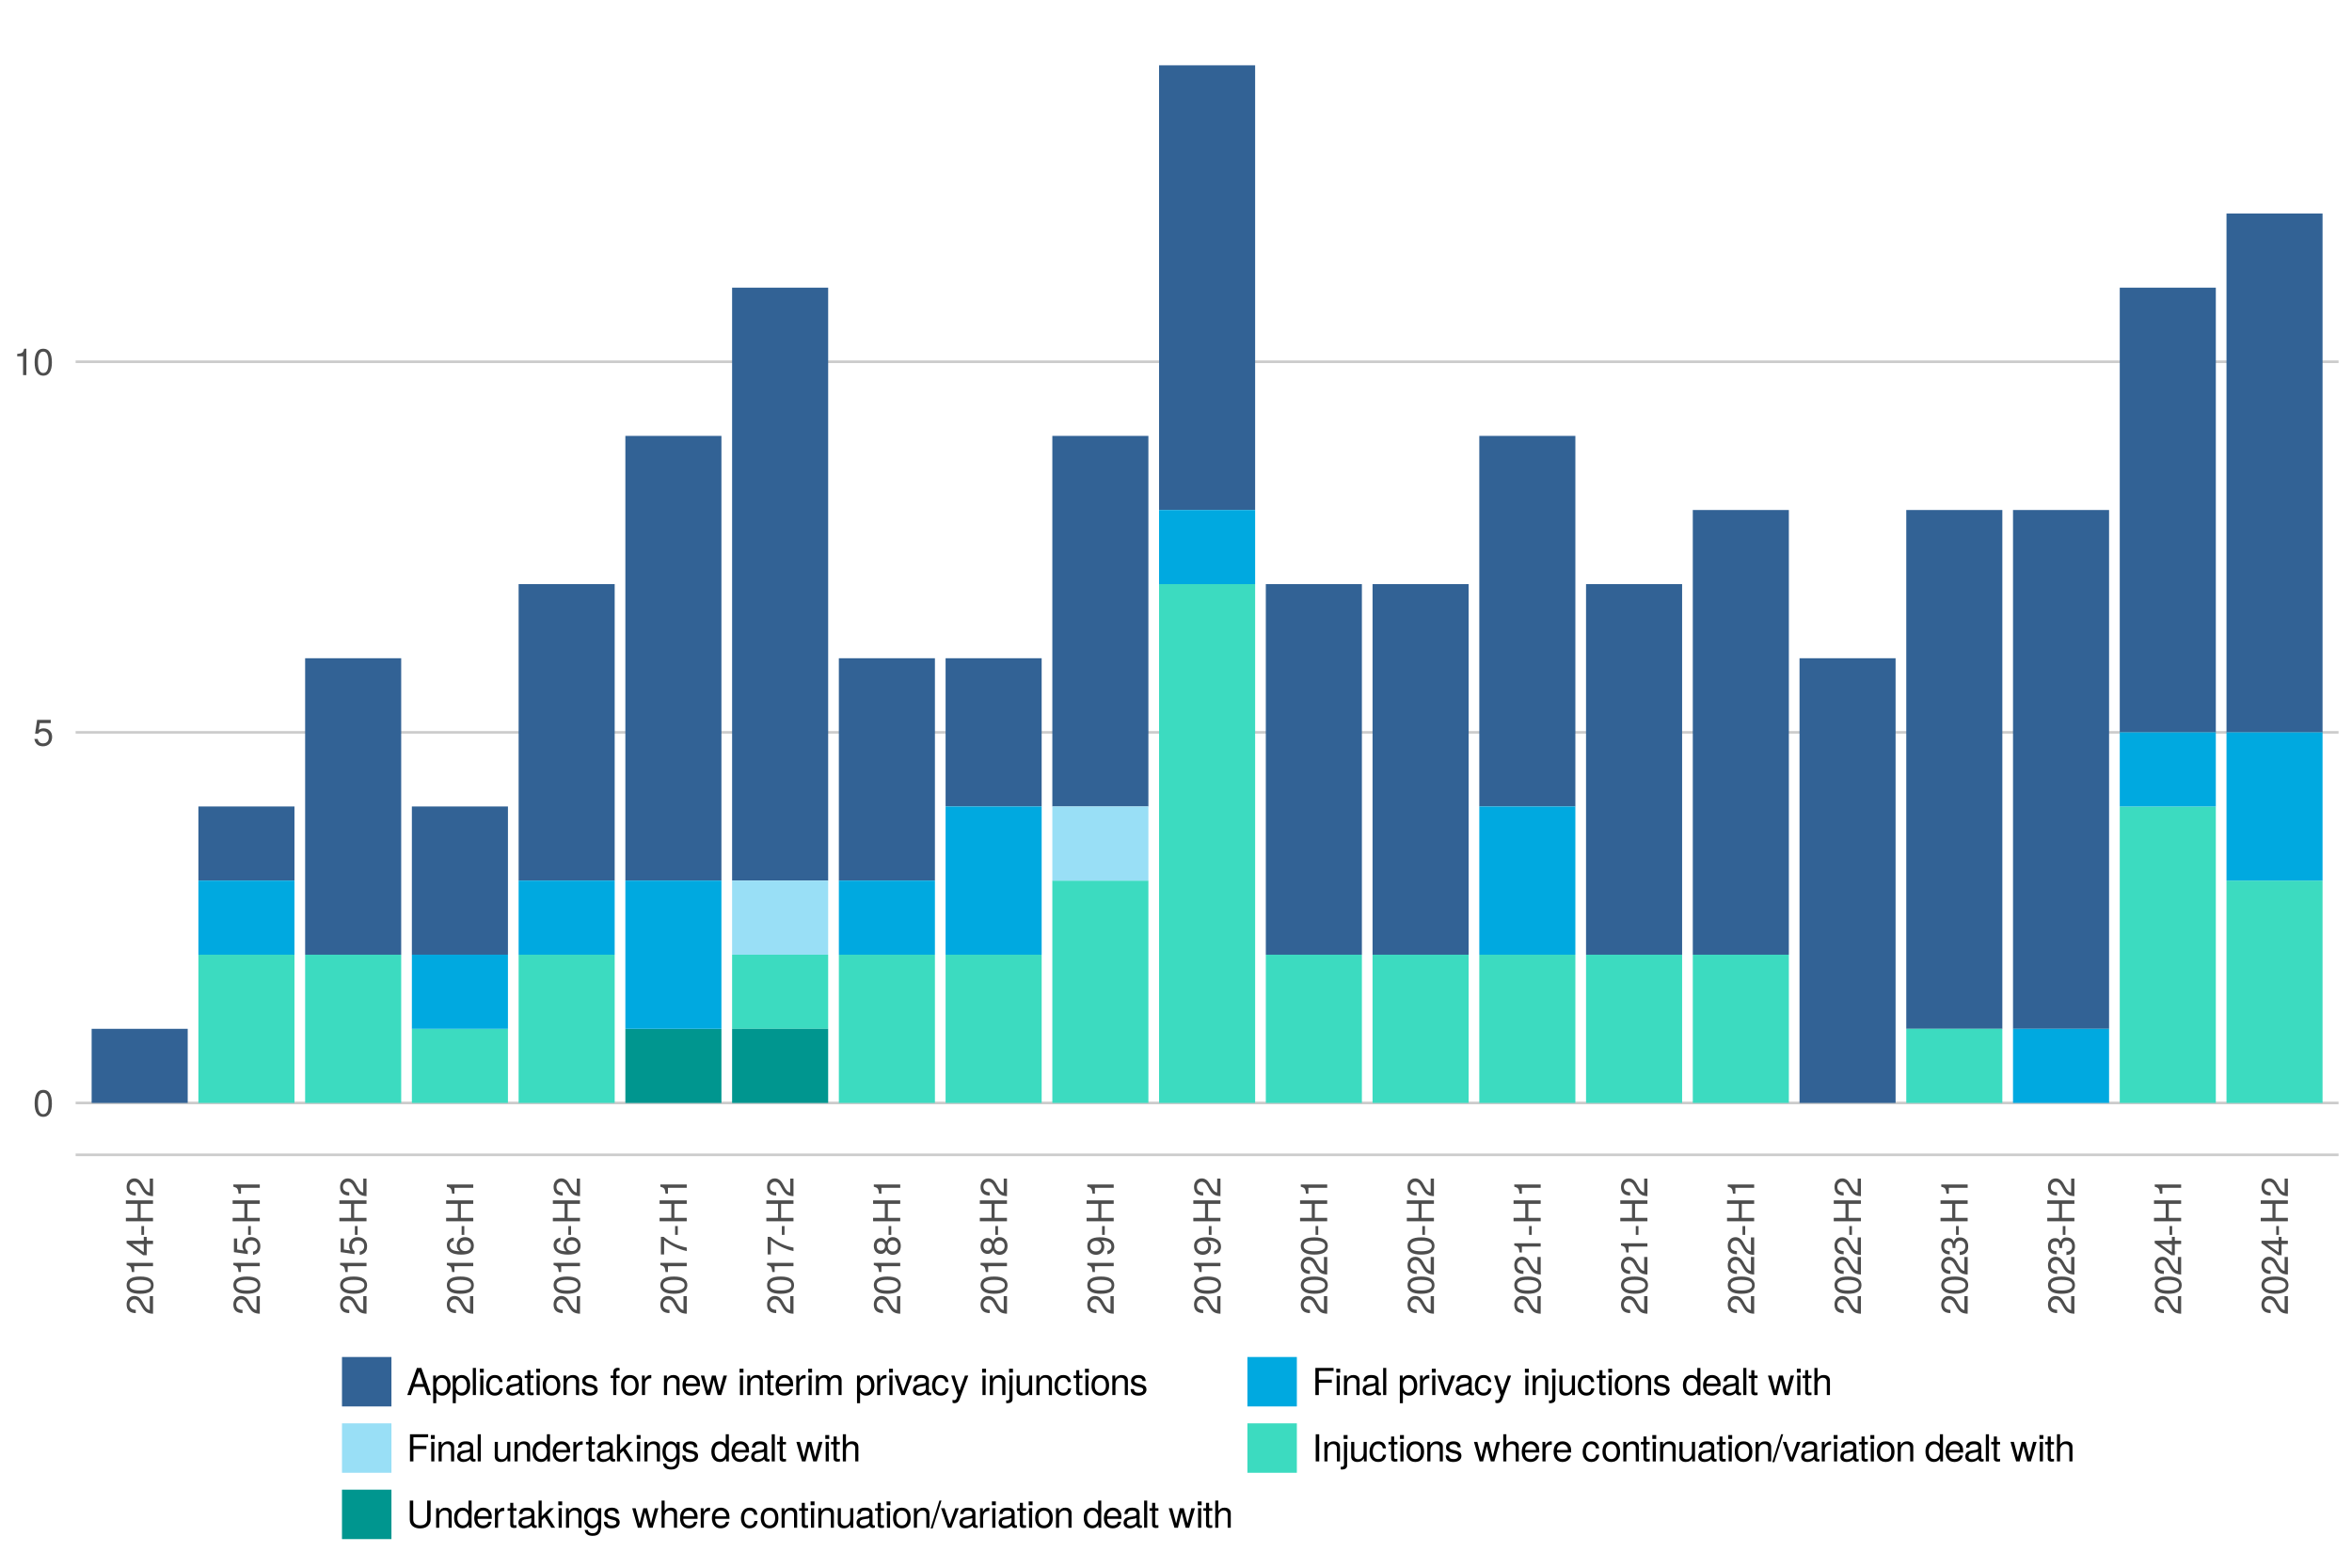 <?xml version="1.0" encoding="UTF-8"?>
<svg xmlns="http://www.w3.org/2000/svg" xmlns:xlink="http://www.w3.org/1999/xlink" width="960pt" height="640pt" viewBox="0 0 960 640" version="1.1">
<defs>
<g>
<symbol overflow="visible" id="glyph0-0">
<path style="stroke:none;" d=""/>
</symbol>
<symbol overflow="visible" id="glyph0-1">
<path style="stroke:none;" d="M 7.703 -5.188 C 7.703 -8.922 6.516 -10.781 4.188 -10.781 C 1.859 -10.781 0.656 -8.891 0.656 -5.281 C 0.656 -1.641 1.875 0.234 4.188 0.234 C 6.469 0.234 7.703 -1.641 7.703 -5.188 Z M 6.344 -5.312 C 6.344 -2.25 5.641 -0.875 4.156 -0.875 C 2.734 -0.875 2.016 -2.312 2.016 -5.266 C 2.016 -8.203 2.734 -9.594 4.188 -9.594 C 5.625 -9.594 6.344 -8.188 6.344 -5.312 Z M 6.344 -5.312 "/>
</symbol>
<symbol overflow="visible" id="glyph0-2">
<path style="stroke:none;" d="M 7.797 -3.578 C 7.797 -5.703 6.391 -7.094 4.312 -7.094 C 3.562 -7.094 2.953 -6.906 2.328 -6.453 L 2.75 -9.234 L 7.234 -9.234 L 7.234 -10.547 L 1.672 -10.547 L 0.859 -4.906 L 2.094 -4.906 C 2.719 -5.656 3.234 -5.906 4.078 -5.906 C 5.516 -5.906 6.438 -4.984 6.438 -3.391 C 6.438 -1.844 5.531 -0.953 4.078 -0.953 C 2.906 -0.953 2.188 -1.547 1.875 -2.766 L 0.531 -2.766 C 0.969 -0.625 2.188 0.234 4.109 0.234 C 6.281 0.234 7.797 -1.297 7.797 -3.578 Z M 7.797 -3.578 "/>
</symbol>
<symbol overflow="visible" id="glyph0-3">
<path style="stroke:none;" d="M 5.281 0 L 5.281 -10.781 L 4.391 -10.781 C 3.922 -9.125 3.625 -8.891 1.547 -8.641 L 1.547 -7.672 L 3.938 -7.672 L 3.938 0 Z M 5.281 0 "/>
</symbol>
<symbol overflow="visible" id="glyph0-4">
<path style="stroke:none;" d="M 9.922 0 L 6.031 -11.078 L 4.219 -11.078 L 0.266 0 L 1.766 0 L 2.938 -3.328 L 7.203 -3.328 L 8.344 0 Z M 6.812 -4.516 L 3.281 -4.516 L 5.109 -9.562 Z M 6.812 -4.516 "/>
</symbol>
<symbol overflow="visible" id="glyph0-5">
<path style="stroke:none;" d="M 7.953 -3.906 C 7.953 -6.578 6.641 -8.188 4.531 -8.188 C 3.453 -8.188 2.578 -7.703 1.984 -6.766 L 1.984 -7.969 L 0.844 -7.969 L 0.844 3.312 L 2.094 3.312 L 2.094 -0.953 C 2.766 -0.141 3.516 0.234 4.547 0.234 C 6.594 0.234 7.953 -1.375 7.953 -3.906 Z M 6.625 -3.938 C 6.625 -2.125 5.703 -0.953 4.312 -0.953 C 2.984 -0.953 2.094 -2.047 2.094 -3.922 C 2.094 -5.797 2.984 -7.016 4.312 -7.016 C 5.719 -7.016 6.625 -5.844 6.625 -3.938 Z M 6.625 -3.938 "/>
</symbol>
<symbol overflow="visible" id="glyph0-6">
<path style="stroke:none;" d="M 2.297 0 L 2.297 -11.078 L 1.031 -11.078 L 1.031 0 Z M 2.297 0 "/>
</symbol>
<symbol overflow="visible" id="glyph0-7">
<path style="stroke:none;" d="M 2.328 0 L 2.328 -7.969 L 1.062 -7.969 L 1.062 0 Z M 2.5 -9.172 L 2.5 -10.75 L 0.906 -10.75 L 0.906 -9.172 Z M 2.5 -9.172 "/>
</symbol>
<symbol overflow="visible" id="glyph0-8">
<path style="stroke:none;" d="M 7.25 -2.734 L 5.969 -2.734 C 5.766 -1.453 5.109 -0.938 4.031 -0.938 C 2.625 -0.938 1.797 -2.016 1.797 -3.906 C 1.797 -5.906 2.609 -7.031 4 -7.031 C 5.062 -7.031 5.734 -6.406 5.891 -5.297 L 7.156 -5.297 C 7.016 -7.234 5.797 -8.188 4.016 -8.188 C 1.875 -8.188 0.469 -6.547 0.469 -3.906 C 0.469 -1.344 1.844 0.234 4 0.234 C 5.906 0.234 7.094 -0.906 7.25 -2.734 Z M 7.25 -2.734 "/>
</symbol>
<symbol overflow="visible" id="glyph0-9">
<path style="stroke:none;" d="M 8.141 -0.031 L 8.141 -0.984 C 8 -0.953 7.938 -0.953 7.859 -0.953 C 7.422 -0.953 7.172 -1.188 7.172 -1.578 L 7.172 -6.016 C 7.172 -7.438 6.141 -8.188 4.188 -8.188 C 2.25 -8.188 1.062 -7.453 0.984 -5.609 L 2.266 -5.609 C 2.375 -6.578 2.953 -7.031 4.141 -7.031 C 5.281 -7.031 5.906 -6.594 5.906 -5.844 L 5.906 -5.5 C 5.906 -4.969 5.594 -4.75 4.594 -4.625 C 2.797 -4.391 2.531 -4.328 2.031 -4.141 C 1.109 -3.75 0.641 -3.047 0.641 -2.062 C 0.641 -0.625 1.641 0.234 3.25 0.234 C 4.266 0.234 5.266 -0.203 5.953 -0.938 C 6.094 -0.328 6.641 0.109 7.266 0.109 C 7.531 0.109 7.719 0.078 8.141 -0.031 Z M 5.906 -2.75 C 5.906 -1.609 4.766 -0.875 3.531 -0.875 C 2.531 -0.875 1.969 -1.234 1.969 -2.094 C 1.969 -2.938 2.531 -3.297 3.875 -3.5 C 5.219 -3.672 5.484 -3.734 5.906 -3.938 Z M 5.906 -2.75 "/>
</symbol>
<symbol overflow="visible" id="glyph0-10">
<path style="stroke:none;" d="M 3.859 0 L 3.859 -1.062 C 3.688 -1.016 3.5 -1 3.25 -1 C 2.703 -1 2.547 -1.156 2.547 -1.719 L 2.547 -6.938 L 3.859 -6.938 L 3.859 -7.969 L 2.547 -7.969 L 2.547 -10.156 L 1.297 -10.156 L 1.297 -7.969 L 0.219 -7.969 L 0.219 -6.938 L 1.297 -6.938 L 1.297 -1.156 C 1.297 -0.344 1.844 0.109 2.828 0.109 C 3.125 0.109 3.438 0.078 3.859 0 Z M 3.859 0 "/>
</symbol>
<symbol overflow="visible" id="glyph0-11">
<path style="stroke:none;" d="M 7.75 -3.922 C 7.75 -6.672 6.438 -8.188 4.141 -8.188 C 1.906 -8.188 0.547 -6.656 0.547 -3.984 C 0.547 -1.312 1.891 0.234 4.156 0.234 C 6.391 0.234 7.75 -1.312 7.75 -3.922 Z M 6.438 -3.938 C 6.438 -2.062 5.547 -0.938 4.156 -0.938 C 2.734 -0.938 1.875 -2.047 1.875 -3.984 C 1.875 -5.906 2.734 -7.031 4.156 -7.031 C 5.578 -7.031 6.438 -5.906 6.438 -3.938 Z M 6.438 -3.938 "/>
</symbol>
<symbol overflow="visible" id="glyph0-12">
<path style="stroke:none;" d="M 7.406 0 L 7.406 -6.016 C 7.406 -7.344 6.422 -8.188 4.875 -8.188 C 3.688 -8.188 2.938 -7.734 2.234 -6.625 L 2.234 -7.969 L 1.062 -7.969 L 1.062 0 L 2.328 0 L 2.328 -4.391 C 2.328 -6.016 3.203 -7.078 4.5 -7.078 C 5.5 -7.078 6.141 -6.484 6.141 -5.516 L 6.141 0 Z M 7.406 0 "/>
</symbol>
<symbol overflow="visible" id="glyph0-13">
<path style="stroke:none;" d="M 6.984 -2.234 C 6.984 -3.422 6.312 -4.016 4.734 -4.391 L 3.516 -4.688 C 2.484 -4.922 2.031 -5.266 2.031 -5.828 C 2.031 -6.547 2.688 -7.031 3.719 -7.031 C 4.75 -7.031 5.297 -6.578 5.328 -5.75 L 6.656 -5.75 C 6.641 -7.312 5.609 -8.188 3.766 -8.188 C 1.922 -8.188 0.719 -7.234 0.719 -5.766 C 0.719 -4.516 1.359 -3.922 3.234 -3.469 L 4.422 -3.172 C 5.312 -2.969 5.656 -2.703 5.656 -2.125 C 5.656 -1.391 4.906 -0.938 3.797 -0.938 C 2.656 -0.938 2.016 -1.219 1.859 -2.438 L 0.516 -2.438 C 0.578 -0.594 1.609 0.234 3.688 0.234 C 5.703 0.234 6.984 -0.703 6.984 -2.234 Z M 6.984 -2.234 "/>
</symbol>
<symbol overflow="visible" id="glyph0-14">
<path style="stroke:none;" d=""/>
</symbol>
<symbol overflow="visible" id="glyph0-15">
<path style="stroke:none;" d="M 3.922 -6.938 L 3.922 -7.969 L 2.594 -7.969 L 2.594 -9.219 C 2.594 -9.75 2.906 -10.016 3.484 -10.016 C 3.594 -10.016 3.641 -10.016 3.922 -10 L 3.922 -11.047 C 3.641 -11.109 3.469 -11.125 3.203 -11.125 C 2.031 -11.125 1.344 -10.453 1.344 -9.312 L 1.344 -7.969 L 0.281 -7.969 L 0.281 -6.938 L 1.344 -6.938 L 1.344 0 L 2.594 0 L 2.594 -6.938 Z M 3.922 -6.938 "/>
</symbol>
<symbol overflow="visible" id="glyph0-16">
<path style="stroke:none;" d="M 4.875 -6.859 L 4.875 -8.156 C 4.672 -8.172 4.562 -8.188 4.391 -8.188 C 3.578 -8.188 2.953 -7.703 2.219 -6.516 L 2.219 -7.969 L 1.062 -7.969 L 1.062 0 L 2.328 0 L 2.328 -4.141 C 2.328 -5.922 2.922 -6.828 4.875 -6.859 Z M 4.875 -6.859 "/>
</symbol>
<symbol overflow="visible" id="glyph0-17">
<path style="stroke:none;" d="M 7.797 -3.625 C 7.797 -4.781 7.703 -5.5 7.484 -6.094 C 6.969 -7.406 5.75 -8.188 4.25 -8.188 C 2.031 -8.188 0.609 -6.547 0.609 -3.938 C 0.609 -1.328 1.984 0.234 4.219 0.234 C 6.047 0.234 7.312 -0.812 7.625 -2.422 L 6.359 -2.422 C 6 -1.375 5.297 -0.938 4.266 -0.938 C 2.953 -0.938 1.969 -1.797 1.938 -3.625 Z M 6.453 -4.75 C 6.453 -4.75 6.453 -4.688 6.438 -4.656 L 1.969 -4.656 C 2.062 -6.062 2.969 -7.031 4.234 -7.031 C 5.484 -7.031 6.453 -5.984 6.453 -4.75 Z M 6.453 -4.75 "/>
</symbol>
<symbol overflow="visible" id="glyph0-18">
<path style="stroke:none;" d="M 10.766 -7.969 L 9.328 -7.969 L 7.75 -1.766 L 6.188 -7.969 L 4.641 -7.969 L 3.109 -1.766 L 1.484 -7.969 L 0.094 -7.969 L 2.406 0 L 3.828 0 L 5.359 -6.25 L 6.984 0 L 8.422 0 Z M 10.766 -7.969 "/>
</symbol>
<symbol overflow="visible" id="glyph0-19">
<path style="stroke:none;" d="M 11.547 0 L 11.547 -5.969 C 11.547 -7.406 10.766 -8.188 9.281 -8.188 C 8.203 -8.188 7.578 -7.875 6.828 -6.984 C 6.359 -7.828 5.719 -8.188 4.688 -8.188 C 3.625 -8.188 2.922 -7.797 2.234 -6.844 L 2.234 -7.969 L 1.078 -7.969 L 1.078 0 L 2.344 0 L 2.344 -5 C 2.344 -6.156 3.172 -7.078 4.219 -7.078 C 5.156 -7.078 5.688 -6.5 5.688 -5.484 L 5.688 0 L 6.953 0 L 6.953 -5 C 6.953 -6.156 7.797 -7.078 8.828 -7.078 C 9.766 -7.078 10.297 -6.484 10.297 -5.484 L 10.297 0 Z M 11.547 0 "/>
</symbol>
<symbol overflow="visible" id="glyph0-20">
<path style="stroke:none;" d="M 7.391 -7.969 L 5.953 -7.969 L 3.703 -1.5 L 1.578 -7.969 L 0.156 -7.969 L 2.953 0 L 4.328 0 Z M 7.391 -7.969 "/>
</symbol>
<symbol overflow="visible" id="glyph0-21">
<path style="stroke:none;" d="M 7.266 -7.969 L 5.906 -7.969 L 3.688 -1.766 L 1.656 -7.969 L 0.297 -7.969 L 3 0.031 L 2.516 1.297 C 2.297 1.859 2.031 2.062 1.484 2.062 C 1.312 2.062 1.094 2.031 0.828 1.969 L 0.828 3.109 C 1.078 3.25 1.344 3.312 1.672 3.312 C 2.562 3.312 3.297 2.812 3.719 1.672 Z M 7.266 -7.969 "/>
</symbol>
<symbol overflow="visible" id="glyph0-22">
<path style="stroke:none;" d="M 2.328 1.656 L 2.328 -7.969 L 1.062 -7.969 L 1.062 1.156 C 1.062 1.922 0.812 2.25 0.031 2.203 L -0.281 2.188 L -0.281 3.266 C -0.125 3.297 -0.047 3.312 0.156 3.312 C 1.578 3.312 2.328 2.734 2.328 1.656 Z M 2.5 -9.172 L 2.5 -10.75 L 0.906 -10.75 L 0.906 -9.172 Z M 2.5 -9.172 "/>
</symbol>
<symbol overflow="visible" id="glyph0-23">
<path style="stroke:none;" d="M 7.328 0 L 7.328 -7.969 L 6.062 -7.969 L 6.062 -3.578 C 6.062 -1.953 5.219 -0.875 3.891 -0.875 C 2.891 -0.875 2.25 -1.484 2.25 -2.453 L 2.25 -7.969 L 0.984 -7.969 L 0.984 -1.953 C 0.984 -0.625 1.969 0.234 3.531 0.234 C 4.703 0.234 5.438 -0.188 6.188 -1.234 L 6.188 0 Z M 7.328 0 "/>
</symbol>
<symbol overflow="visible" id="glyph0-24">
<path style="stroke:none;" d="M 8.797 -9.844 L 8.797 -11.078 L 1.375 -11.078 L 1.375 0 L 2.781 0 L 2.781 -5.047 L 8.078 -5.047 L 8.078 -6.297 L 2.781 -6.297 L 2.781 -9.844 Z M 8.797 -9.844 "/>
</symbol>
<symbol overflow="visible" id="glyph0-25">
<path style="stroke:none;" d="M 7.531 0 L 7.531 -11.078 L 6.266 -11.078 L 6.266 -6.969 C 5.734 -7.766 4.875 -8.188 3.812 -8.188 C 1.75 -8.188 0.391 -6.594 0.391 -4.062 C 0.391 -1.375 1.719 0.234 3.859 0.234 C 4.953 0.234 5.719 -0.188 6.406 -1.172 L 6.406 0 Z M 6.266 -3.953 C 6.266 -2.109 5.375 -0.953 4.047 -0.953 C 2.641 -0.953 1.719 -2.125 1.719 -3.984 C 1.719 -5.844 2.641 -7.016 4.031 -7.016 C 5.391 -7.016 6.266 -5.797 6.266 -3.953 Z M 6.266 -3.953 "/>
</symbol>
<symbol overflow="visible" id="glyph0-26">
<path style="stroke:none;" d="M 7.391 0 L 7.391 -6.016 C 7.391 -7.359 6.438 -8.188 4.875 -8.188 C 3.75 -8.188 3.078 -7.844 2.328 -6.875 L 2.328 -11.078 L 1.062 -11.078 L 1.062 0 L 2.328 0 L 2.328 -4.391 C 2.328 -6.016 3.172 -7.078 4.484 -7.078 C 5.375 -7.078 6.125 -6.562 6.125 -5.516 L 6.125 0 Z M 7.391 0 "/>
</symbol>
<symbol overflow="visible" id="glyph0-27">
<path style="stroke:none;" d="M 7.625 0 L 4.375 -5.219 L 7.141 -7.969 L 5.516 -7.969 L 2.141 -4.594 L 2.141 -11.078 L 0.875 -11.078 L 0.875 0 L 2.141 0 L 2.141 -3.094 L 3.375 -4.312 L 6.062 0 Z M 7.625 0 "/>
</symbol>
<symbol overflow="visible" id="glyph0-28">
<path style="stroke:none;" d="M 7.438 -1.312 L 7.438 -7.969 L 6.266 -7.969 L 6.266 -6.812 C 5.625 -7.75 4.844 -8.188 3.828 -8.188 C 1.812 -8.188 0.438 -6.484 0.438 -3.906 C 0.438 -1.406 1.859 0.234 3.719 0.234 C 4.734 0.234 5.422 -0.203 6.266 -1.203 L 6.266 -0.672 C 6.266 1.438 5.391 2.25 3.922 2.25 C 2.922 2.25 2.141 1.891 1.984 0.906 L 0.703 0.906 C 0.844 2.422 2 3.312 3.875 3.312 C 6.375 3.312 7.438 2.203 7.438 -1.312 Z M 6.141 -3.938 C 6.141 -2.031 5.328 -0.938 3.984 -0.938 C 2.594 -0.938 1.766 -2.047 1.766 -3.984 C 1.766 -5.906 2.609 -7.031 3.969 -7.031 C 5.344 -7.031 6.141 -5.875 6.141 -3.938 Z M 6.141 -3.938 "/>
</symbol>
<symbol overflow="visible" id="glyph0-29">
<path style="stroke:none;" d="M 2.938 0 L 2.938 -11.078 L 1.516 -11.078 L 1.516 0 Z M 2.938 0 "/>
</symbol>
<symbol overflow="visible" id="glyph0-30">
<path style="stroke:none;" d="M 4.312 -11.078 L 3.484 -11.078 L -0.125 0.297 L 0.719 0.297 Z M 4.312 -11.078 "/>
</symbol>
<symbol overflow="visible" id="glyph0-31">
<path style="stroke:none;" d="M 9.812 -3.375 L 9.812 -11.078 L 8.391 -11.078 L 8.391 -3.375 C 8.391 -1.891 7.312 -0.969 5.531 -0.969 C 3.875 -0.969 2.703 -1.766 2.703 -3.375 L 2.703 -11.078 L 1.297 -11.078 L 1.297 -3.375 C 1.297 -1.125 2.906 0.281 5.531 0.281 C 8.141 0.281 9.812 -1.156 9.812 -3.375 Z M 9.812 -3.375 "/>
</symbol>
<symbol overflow="visible" id="glyph1-0">
<path style="stroke:none;" d=""/>
</symbol>
<symbol overflow="visible" id="glyph1-1">
<path style="stroke:none;" d="M -7.609 -7.766 C -9.438 -7.766 -10.781 -6.359 -10.781 -4.312 C -10.781 -2.109 -9.656 -0.844 -7.047 -0.766 L -7.047 -2.094 C -8.844 -2.203 -9.609 -2.953 -9.609 -4.266 C -9.609 -5.484 -8.734 -6.406 -7.594 -6.406 C -6.734 -6.406 -6 -5.906 -5.453 -4.938 L -4.672 -3.547 C -3.391 -1.297 -2.375 -0.641 0 -0.516 L 0 -7.688 L -1.328 -7.688 L -1.328 -2.016 C -2.203 -2.156 -2.766 -2.641 -3.547 -3.969 L -4.359 -5.484 C -5.172 -7 -6.297 -7.766 -7.609 -7.766 Z M -7.609 -7.766 "/>
</symbol>
<symbol overflow="visible" id="glyph1-2">
<path style="stroke:none;" d="M -5.188 -7.703 C -8.922 -7.703 -10.781 -6.516 -10.781 -4.188 C -10.781 -1.859 -8.891 -0.656 -5.281 -0.656 C -1.641 -0.656 0.234 -1.875 0.234 -4.188 C 0.234 -6.469 -1.641 -7.703 -5.188 -7.703 Z M -5.312 -6.344 C -2.25 -6.344 -0.875 -5.641 -0.875 -4.156 C -0.875 -2.734 -2.312 -2.016 -5.266 -2.016 C -8.203 -2.016 -9.594 -2.734 -9.594 -4.188 C -9.594 -5.625 -8.188 -6.344 -5.312 -6.344 Z M -5.312 -6.344 "/>
</symbol>
<symbol overflow="visible" id="glyph1-3">
<path style="stroke:none;" d="M 0 -5.281 L -10.781 -5.281 L -10.781 -4.391 C -9.125 -3.922 -8.891 -3.625 -8.641 -1.547 L -7.672 -1.547 L -7.672 -3.938 L 0 -3.938 Z M 0 -5.281 "/>
</symbol>
<symbol overflow="visible" id="glyph1-4">
<path style="stroke:none;" d="M -2.578 -7.906 L -3.781 -7.906 L -3.781 -6.312 L -10.781 -6.312 L -10.781 -5.328 L -4 -0.422 L -2.578 -0.422 L -2.578 -4.969 L 0 -4.969 L 0 -6.312 L -2.578 -6.312 Z M -3.781 -4.969 L -3.781 -1.594 L -8.5 -4.969 Z M -3.781 -4.969 "/>
</symbol>
<symbol overflow="visible" id="glyph1-5">
<path style="stroke:none;" d="M -3.656 -4.312 L -4.75 -4.312 L -4.75 -0.703 L -3.656 -0.703 Z M -3.656 -4.312 "/>
</symbol>
<symbol overflow="visible" id="glyph1-6">
<path style="stroke:none;" d="M 0 -9.797 L -11.078 -9.797 L -11.078 -8.375 L -6.297 -8.375 L -6.297 -2.672 L -11.078 -2.672 L -11.078 -1.266 L 0 -1.266 L 0 -2.672 L -5.047 -2.672 L -5.047 -8.375 L 0 -8.375 Z M 0 -9.797 "/>
</symbol>
<symbol overflow="visible" id="glyph1-7">
<path style="stroke:none;" d="M -3.578 -7.797 C -5.703 -7.797 -7.094 -6.391 -7.094 -4.312 C -7.094 -3.562 -6.906 -2.953 -6.453 -2.328 L -9.234 -2.75 L -9.234 -7.234 L -10.547 -7.234 L -10.547 -1.672 L -4.906 -0.859 L -4.906 -2.094 C -5.656 -2.719 -5.906 -3.234 -5.906 -4.078 C -5.906 -5.516 -4.984 -6.438 -3.391 -6.438 C -1.844 -6.438 -0.953 -5.531 -0.953 -4.078 C -0.953 -2.906 -1.547 -2.188 -2.766 -1.875 L -2.766 -0.531 C -0.625 -0.969 0.234 -2.188 0.234 -4.109 C 0.234 -6.281 -1.297 -7.797 -3.578 -7.797 Z M -3.578 -7.797 "/>
</symbol>
<symbol overflow="visible" id="glyph1-8">
<path style="stroke:none;" d="M -3.344 -7.797 C -5.344 -7.797 -6.703 -6.438 -6.703 -4.5 C -6.703 -3.438 -6.297 -2.594 -5.5 -2.016 C -8.141 -2.031 -9.594 -2.891 -9.594 -4.422 C -9.594 -5.359 -9 -6.016 -7.969 -6.234 L -7.969 -7.578 C -9.734 -7.312 -10.781 -6.156 -10.781 -4.516 C -10.781 -2 -8.672 -0.656 -4.906 -0.656 C -1.547 -0.656 0.234 -1.812 0.234 -4.266 C 0.234 -6.328 -1.234 -7.797 -3.344 -7.797 Z M -3.234 -6.438 C -1.891 -6.438 -0.953 -5.516 -0.953 -4.281 C -0.953 -3.047 -1.938 -2.094 -3.312 -2.094 C -4.656 -2.094 -5.516 -3.016 -5.516 -4.328 C -5.516 -5.625 -4.688 -6.438 -3.234 -6.438 Z M -3.234 -6.438 "/>
</symbol>
<symbol overflow="visible" id="glyph1-9">
<path style="stroke:none;" d="M -9.422 -7.906 L -10.547 -7.906 L -10.547 -0.703 L -9.234 -0.703 L -9.234 -6.516 C -6.516 -4.375 -3.375 -2.859 0 -2.094 L 0 -3.531 C -3.484 -4.125 -6.734 -5.641 -9.422 -7.906 Z M -9.422 -7.906 "/>
</symbol>
<symbol overflow="visible" id="glyph1-10">
<path style="stroke:none;" d="M -3.047 -7.797 C -4.234 -7.797 -5.078 -7.188 -5.672 -5.938 C -6.344 -7.047 -6.891 -7.422 -7.906 -7.422 C -9.594 -7.422 -10.781 -6.094 -10.781 -4.188 C -10.781 -2.281 -9.594 -0.938 -7.906 -0.938 C -6.906 -0.938 -6.359 -1.312 -5.672 -2.406 C -5.078 -1.172 -4.234 -0.562 -3.062 -0.562 C -1.078 -0.562 0.234 -2.047 0.234 -4.188 C 0.234 -6.312 -1.078 -7.797 -3.047 -7.797 Z M -7.875 -6.047 C -6.875 -6.047 -6.203 -5.312 -6.203 -4.188 C -6.203 -3.062 -6.875 -2.312 -7.891 -2.312 C -8.922 -2.312 -9.594 -3.062 -9.594 -4.188 C -9.594 -5.328 -8.922 -6.047 -7.875 -6.047 Z M -3.031 -6.438 C -1.75 -6.438 -0.953 -5.516 -0.953 -4.156 C -0.953 -2.844 -1.766 -1.938 -3.031 -1.938 C -4.281 -1.938 -5.078 -2.844 -5.078 -4.188 C -5.078 -5.516 -4.281 -6.438 -3.031 -6.438 Z M -3.031 -6.438 "/>
</symbol>
<symbol overflow="visible" id="glyph1-11">
<path style="stroke:none;" d="M -5.641 -7.734 C -9.016 -7.734 -10.781 -6.562 -10.781 -4.109 C -10.781 -2.047 -9.312 -0.578 -7.203 -0.578 C -5.203 -0.578 -3.844 -1.953 -3.844 -3.891 C -3.844 -4.906 -4.219 -5.656 -5.047 -6.359 C -2.422 -6.344 -0.953 -5.484 -0.953 -3.953 C -0.953 -3.016 -1.547 -2.359 -2.578 -2.141 L -2.578 -0.812 C -0.828 -1.062 0.234 -2.219 0.234 -3.859 C 0.234 -6.391 -1.922 -7.734 -5.641 -7.734 Z M -7.234 -6.281 C -5.906 -6.281 -5.031 -5.344 -5.031 -4.047 C -5.031 -2.75 -5.875 -1.953 -7.312 -1.953 C -8.688 -1.953 -9.609 -2.859 -9.609 -4.094 C -9.609 -5.344 -8.641 -6.281 -7.234 -6.281 Z M -7.234 -6.281 "/>
</symbol>
<symbol overflow="visible" id="glyph1-12">
<path style="stroke:none;" d="M -3.125 -7.688 C -4.438 -7.688 -5.203 -7.156 -5.641 -5.875 C -6.031 -6.875 -6.734 -7.375 -7.812 -7.375 C -9.672 -7.375 -10.781 -6.141 -10.781 -4.094 C -10.781 -1.922 -9.594 -0.766 -7.297 -0.719 L -7.297 -2.047 C -8.891 -2.078 -9.609 -2.734 -9.609 -4.109 C -9.609 -5.297 -8.906 -6 -7.766 -6 C -6.609 -6 -6.141 -5.5 -6.141 -3.359 L -5.016 -3.359 L -5.016 -4.094 C -5.016 -5.562 -4.312 -6.328 -3.109 -6.328 C -1.766 -6.328 -0.953 -5.484 -0.953 -4.094 C -0.953 -2.625 -1.688 -1.922 -3.25 -1.828 L -3.25 -0.484 C -0.844 -0.656 0.234 -1.844 0.234 -4.047 C 0.234 -6.266 -1.094 -7.688 -3.125 -7.688 Z M -3.125 -7.688 "/>
</symbol>
</g>
<clipPath id="clip1">
  <path d="M 30.871 449 L 954.52 449 L 954.52 451 L 30.871 451 Z M 30.871 449 "/>
</clipPath>
<clipPath id="clip2">
  <path d="M 30.871 298 L 954.52 298 L 954.52 300 L 30.871 300 Z M 30.871 298 "/>
</clipPath>
<clipPath id="clip3">
  <path d="M 30.871 147 L 954.52 147 L 954.52 149 L 30.871 149 Z M 30.871 147 "/>
</clipPath>
</defs>
<g id="surface1427">
<rect x="0" y="0" width="960" height="640" style="fill:rgb(100%,100%,100%);fill-opacity:1;stroke:none;"/>
<rect x="0" y="0" width="960" height="640" style="fill:rgb(100%,100%,100%);fill-opacity:1;stroke:none;"/>
<path style="fill:none;stroke-width:1.067;stroke-linecap:round;stroke-linejoin:round;stroke:rgb(100%,100%,100%);stroke-opacity:1;stroke-miterlimit:10;" d="M 0 640 L 960 640 L 960 0 L 0 0 Z M 0 640 "/>
<g clip-path="url(#clip1)" clip-rule="nonzero">
<path style="fill:none;stroke-width:1.067;stroke-linecap:butt;stroke-linejoin:round;stroke:rgb(80%,80%,80%);stroke-opacity:1;stroke-miterlimit:10;" d="M 30.871 450.27 L 954.52 450.27 "/>
</g>
<g clip-path="url(#clip2)" clip-rule="nonzero">
<path style="fill:none;stroke-width:1.067;stroke-linecap:butt;stroke-linejoin:round;stroke:rgb(80%,80%,80%);stroke-opacity:1;stroke-miterlimit:10;" d="M 30.871 298.98 L 954.52 298.98 "/>
</g>
<g clip-path="url(#clip3)" clip-rule="nonzero">
<path style="fill:none;stroke-width:1.067;stroke-linecap:butt;stroke-linejoin:round;stroke:rgb(80%,80%,80%);stroke-opacity:1;stroke-miterlimit:10;" d="M 30.871 147.691 L 954.52 147.691 "/>
</g>
<path style=" stroke:none;fill-rule:nonzero;fill:rgb(19.608%,38.431%,58.431%);fill-opacity:1;" d="M 37.406 450.27 L 76.617 450.27 L 76.617 420.012 L 37.406 420.012 Z M 37.406 450.27 "/>
<path style=" stroke:none;fill-rule:nonzero;fill:rgb(19.608%,38.431%,58.431%);fill-opacity:1;" d="M 80.977 359.496 L 120.188 359.496 L 120.188 329.238 L 80.977 329.238 Z M 80.977 359.496 "/>
<path style=" stroke:none;fill-rule:nonzero;fill:rgb(23.529%,85.882%,75.294%);fill-opacity:1;" d="M 80.977 450.27 L 120.188 450.27 L 120.188 389.754 L 80.977 389.754 Z M 80.977 450.27 "/>
<path style=" stroke:none;fill-rule:nonzero;fill:rgb(0%,66.275%,87.843%);fill-opacity:1;" d="M 80.977 389.754 L 120.188 389.754 L 120.188 359.496 L 80.977 359.496 Z M 80.977 389.754 "/>
<path style=" stroke:none;fill-rule:nonzero;fill:rgb(19.608%,38.431%,58.431%);fill-opacity:1;" d="M 124.543 389.754 L 163.754 389.754 L 163.754 268.723 L 124.543 268.723 Z M 124.543 389.754 "/>
<path style=" stroke:none;fill-rule:nonzero;fill:rgb(23.529%,85.882%,75.294%);fill-opacity:1;" d="M 124.543 450.27 L 163.754 450.27 L 163.754 389.754 L 124.543 389.754 Z M 124.543 450.27 "/>
<path style=" stroke:none;fill-rule:nonzero;fill:rgb(19.608%,38.431%,58.431%);fill-opacity:1;" d="M 168.113 389.754 L 207.324 389.754 L 207.324 329.238 L 168.113 329.238 Z M 168.113 389.754 "/>
<path style=" stroke:none;fill-rule:nonzero;fill:rgb(23.529%,85.882%,75.294%);fill-opacity:1;" d="M 168.113 450.27 L 207.324 450.27 L 207.324 420.012 L 168.113 420.012 Z M 168.113 450.27 "/>
<path style=" stroke:none;fill-rule:nonzero;fill:rgb(0%,66.275%,87.843%);fill-opacity:1;" d="M 168.113 420.012 L 207.324 420.012 L 207.324 389.754 L 168.113 389.754 Z M 168.113 420.012 "/>
<path style=" stroke:none;fill-rule:nonzero;fill:rgb(19.608%,38.431%,58.431%);fill-opacity:1;" d="M 211.68 359.496 L 250.891 359.496 L 250.891 238.465 L 211.68 238.465 Z M 211.68 359.496 "/>
<path style=" stroke:none;fill-rule:nonzero;fill:rgb(23.529%,85.882%,75.294%);fill-opacity:1;" d="M 211.68 450.27 L 250.891 450.27 L 250.891 389.754 L 211.68 389.754 Z M 211.68 450.27 "/>
<path style=" stroke:none;fill-rule:nonzero;fill:rgb(0%,66.275%,87.843%);fill-opacity:1;" d="M 211.68 389.754 L 250.891 389.754 L 250.891 359.496 L 211.68 359.496 Z M 211.68 389.754 "/>
<path style=" stroke:none;fill-rule:nonzero;fill:rgb(19.608%,38.431%,58.431%);fill-opacity:1;" d="M 255.25 359.496 L 294.461 359.496 L 294.461 177.949 L 255.25 177.949 Z M 255.25 359.496 "/>
<path style=" stroke:none;fill-rule:nonzero;fill:rgb(0%,58.824%,56.078%);fill-opacity:1;" d="M 255.25 450.27 L 294.461 450.27 L 294.461 420.012 L 255.25 420.012 Z M 255.25 450.27 "/>
<path style=" stroke:none;fill-rule:nonzero;fill:rgb(0%,66.275%,87.843%);fill-opacity:1;" d="M 255.25 420.012 L 294.461 420.012 L 294.461 359.496 L 255.25 359.496 Z M 255.25 420.012 "/>
<path style=" stroke:none;fill-rule:nonzero;fill:rgb(19.608%,38.431%,58.431%);fill-opacity:1;" d="M 298.816 359.496 L 338.027 359.496 L 338.027 117.434 L 298.816 117.434 Z M 298.816 359.496 "/>
<path style=" stroke:none;fill-rule:nonzero;fill:rgb(23.529%,85.882%,75.294%);fill-opacity:1;" d="M 298.816 420.012 L 338.027 420.012 L 338.027 389.754 L 298.816 389.754 Z M 298.816 420.012 "/>
<path style=" stroke:none;fill-rule:nonzero;fill:rgb(0%,58.824%,56.078%);fill-opacity:1;" d="M 298.816 450.27 L 338.027 450.27 L 338.027 420.012 L 298.816 420.012 Z M 298.816 450.27 "/>
<path style=" stroke:none;fill-rule:nonzero;fill:rgb(60%,87.451%,96.471%);fill-opacity:1;" d="M 298.816 389.754 L 338.027 389.754 L 338.027 359.496 L 298.816 359.496 Z M 298.816 389.754 "/>
<path style=" stroke:none;fill-rule:nonzero;fill:rgb(19.608%,38.431%,58.431%);fill-opacity:1;" d="M 342.387 359.496 L 381.598 359.496 L 381.598 268.723 L 342.387 268.723 Z M 342.387 359.496 "/>
<path style=" stroke:none;fill-rule:nonzero;fill:rgb(23.529%,85.882%,75.294%);fill-opacity:1;" d="M 342.387 450.27 L 381.598 450.27 L 381.598 389.754 L 342.387 389.754 Z M 342.387 450.27 "/>
<path style=" stroke:none;fill-rule:nonzero;fill:rgb(0%,66.275%,87.843%);fill-opacity:1;" d="M 342.387 389.754 L 381.598 389.754 L 381.598 359.496 L 342.387 359.496 Z M 342.387 389.754 "/>
<path style=" stroke:none;fill-rule:nonzero;fill:rgb(19.608%,38.431%,58.431%);fill-opacity:1;" d="M 385.953 329.238 L 425.164 329.238 L 425.164 268.723 L 385.953 268.723 Z M 385.953 329.238 "/>
<path style=" stroke:none;fill-rule:nonzero;fill:rgb(23.529%,85.882%,75.294%);fill-opacity:1;" d="M 385.953 450.27 L 425.164 450.27 L 425.164 389.754 L 385.953 389.754 Z M 385.953 450.27 "/>
<path style=" stroke:none;fill-rule:nonzero;fill:rgb(0%,66.275%,87.843%);fill-opacity:1;" d="M 385.953 389.754 L 425.164 389.754 L 425.164 329.238 L 385.953 329.238 Z M 385.953 389.754 "/>
<path style=" stroke:none;fill-rule:nonzero;fill:rgb(19.608%,38.431%,58.431%);fill-opacity:1;" d="M 429.523 329.238 L 468.734 329.238 L 468.734 177.949 L 429.523 177.949 Z M 429.523 329.238 "/>
<path style=" stroke:none;fill-rule:nonzero;fill:rgb(23.529%,85.882%,75.294%);fill-opacity:1;" d="M 429.523 450.27 L 468.734 450.27 L 468.734 359.496 L 429.523 359.496 Z M 429.523 450.27 "/>
<path style=" stroke:none;fill-rule:nonzero;fill:rgb(60%,87.451%,96.471%);fill-opacity:1;" d="M 429.523 359.496 L 468.734 359.496 L 468.734 329.238 L 429.523 329.238 Z M 429.523 359.496 "/>
<path style=" stroke:none;fill-rule:nonzero;fill:rgb(19.608%,38.431%,58.431%);fill-opacity:1;" d="M 473.09 208.207 L 512.301 208.207 L 512.301 26.66 L 473.09 26.66 Z M 473.09 208.207 "/>
<path style=" stroke:none;fill-rule:nonzero;fill:rgb(23.529%,85.882%,75.294%);fill-opacity:1;" d="M 473.09 450.27 L 512.301 450.27 L 512.301 238.465 L 473.09 238.465 Z M 473.09 450.27 "/>
<path style=" stroke:none;fill-rule:nonzero;fill:rgb(0%,66.275%,87.843%);fill-opacity:1;" d="M 473.09 238.465 L 512.301 238.465 L 512.301 208.207 L 473.09 208.207 Z M 473.09 238.465 "/>
<path style=" stroke:none;fill-rule:nonzero;fill:rgb(19.608%,38.431%,58.431%);fill-opacity:1;" d="M 516.66 389.754 L 555.871 389.754 L 555.871 238.465 L 516.66 238.465 Z M 516.66 389.754 "/>
<path style=" stroke:none;fill-rule:nonzero;fill:rgb(23.529%,85.882%,75.294%);fill-opacity:1;" d="M 516.66 450.27 L 555.871 450.27 L 555.871 389.754 L 516.66 389.754 Z M 516.66 450.27 "/>
<path style=" stroke:none;fill-rule:nonzero;fill:rgb(19.608%,38.431%,58.431%);fill-opacity:1;" d="M 560.227 389.754 L 599.438 389.754 L 599.438 238.465 L 560.227 238.465 Z M 560.227 389.754 "/>
<path style=" stroke:none;fill-rule:nonzero;fill:rgb(23.529%,85.882%,75.294%);fill-opacity:1;" d="M 560.227 450.27 L 599.438 450.27 L 599.438 389.754 L 560.227 389.754 Z M 560.227 450.27 "/>
<path style=" stroke:none;fill-rule:nonzero;fill:rgb(19.608%,38.431%,58.431%);fill-opacity:1;" d="M 603.797 329.238 L 643.008 329.238 L 643.008 177.949 L 603.797 177.949 Z M 603.797 329.238 "/>
<path style=" stroke:none;fill-rule:nonzero;fill:rgb(23.529%,85.882%,75.294%);fill-opacity:1;" d="M 603.797 450.27 L 643.008 450.27 L 643.008 389.754 L 603.797 389.754 Z M 603.797 450.27 "/>
<path style=" stroke:none;fill-rule:nonzero;fill:rgb(0%,66.275%,87.843%);fill-opacity:1;" d="M 603.797 389.754 L 643.008 389.754 L 643.008 329.238 L 603.797 329.238 Z M 603.797 389.754 "/>
<path style=" stroke:none;fill-rule:nonzero;fill:rgb(19.608%,38.431%,58.431%);fill-opacity:1;" d="M 647.363 389.754 L 686.574 389.754 L 686.574 238.465 L 647.363 238.465 Z M 647.363 389.754 "/>
<path style=" stroke:none;fill-rule:nonzero;fill:rgb(23.529%,85.882%,75.294%);fill-opacity:1;" d="M 647.363 450.27 L 686.574 450.27 L 686.574 389.754 L 647.363 389.754 Z M 647.363 450.27 "/>
<path style=" stroke:none;fill-rule:nonzero;fill:rgb(19.608%,38.431%,58.431%);fill-opacity:1;" d="M 690.934 389.754 L 730.145 389.754 L 730.145 208.207 L 690.934 208.207 Z M 690.934 389.754 "/>
<path style=" stroke:none;fill-rule:nonzero;fill:rgb(23.529%,85.882%,75.294%);fill-opacity:1;" d="M 690.934 450.27 L 730.145 450.27 L 730.145 389.754 L 690.934 389.754 Z M 690.934 450.27 "/>
<path style=" stroke:none;fill-rule:nonzero;fill:rgb(19.608%,38.431%,58.431%);fill-opacity:1;" d="M 734.5 450.27 L 773.711 450.27 L 773.711 268.723 L 734.5 268.723 Z M 734.5 450.27 "/>
<path style=" stroke:none;fill-rule:nonzero;fill:rgb(19.608%,38.431%,58.431%);fill-opacity:1;" d="M 778.07 420.012 L 817.281 420.012 L 817.281 208.207 L 778.07 208.207 Z M 778.07 420.012 "/>
<path style=" stroke:none;fill-rule:nonzero;fill:rgb(23.529%,85.882%,75.294%);fill-opacity:1;" d="M 778.07 450.27 L 817.281 450.27 L 817.281 420.012 L 778.07 420.012 Z M 778.07 450.27 "/>
<path style=" stroke:none;fill-rule:nonzero;fill:rgb(19.608%,38.431%,58.431%);fill-opacity:1;" d="M 821.637 420.012 L 860.848 420.012 L 860.848 208.207 L 821.637 208.207 Z M 821.637 420.012 "/>
<path style=" stroke:none;fill-rule:nonzero;fill:rgb(0%,66.275%,87.843%);fill-opacity:1;" d="M 821.637 450.27 L 860.848 450.27 L 860.848 420.012 L 821.637 420.012 Z M 821.637 450.27 "/>
<path style=" stroke:none;fill-rule:nonzero;fill:rgb(19.608%,38.431%,58.431%);fill-opacity:1;" d="M 865.207 298.98 L 904.418 298.98 L 904.418 117.434 L 865.207 117.434 Z M 865.207 298.98 "/>
<path style=" stroke:none;fill-rule:nonzero;fill:rgb(23.529%,85.882%,75.294%);fill-opacity:1;" d="M 865.207 450.27 L 904.418 450.27 L 904.418 329.238 L 865.207 329.238 Z M 865.207 450.27 "/>
<path style=" stroke:none;fill-rule:nonzero;fill:rgb(0%,66.275%,87.843%);fill-opacity:1;" d="M 865.207 329.238 L 904.418 329.238 L 904.418 298.98 L 865.207 298.98 Z M 865.207 329.238 "/>
<path style=" stroke:none;fill-rule:nonzero;fill:rgb(19.608%,38.431%,58.431%);fill-opacity:1;" d="M 908.773 298.98 L 947.984 298.98 L 947.984 87.176 L 908.773 87.176 Z M 908.773 298.98 "/>
<path style=" stroke:none;fill-rule:nonzero;fill:rgb(23.529%,85.882%,75.294%);fill-opacity:1;" d="M 908.773 450.27 L 947.984 450.27 L 947.984 359.496 L 908.773 359.496 Z M 908.773 450.27 "/>
<path style=" stroke:none;fill-rule:nonzero;fill:rgb(0%,66.275%,87.843%);fill-opacity:1;" d="M 908.773 359.496 L 947.984 359.496 L 947.984 298.98 L 908.773 298.98 Z M 908.773 359.496 "/>
<g style="fill:rgb(30.196%,30.196%,30.196%);fill-opacity:1;">
  <use xlink:href="#glyph0-1" x="13.48" y="455.718"/>
</g>
<g style="fill:rgb(30.196%,30.196%,30.196%);fill-opacity:1;">
  <use xlink:href="#glyph0-2" x="13.48" y="304.429"/>
</g>
<g style="fill:rgb(30.196%,30.196%,30.196%);fill-opacity:1;">
  <use xlink:href="#glyph0-3" x="5.48" y="153.14"/>
  <use xlink:href="#glyph0-1" x="13.48" y="153.14"/>
</g>
<path style="fill:none;stroke-width:1.067;stroke-linecap:butt;stroke-linejoin:round;stroke:rgb(80%,80%,80%);stroke-opacity:1;stroke-miterlimit:10;" d="M 30.871 471.453 L 954.52 471.453 "/>
<g style="fill:rgb(30.196%,30.196%,30.196%);fill-opacity:1;">
  <use xlink:href="#glyph1-1" x="62.46" y="536.844"/>
  <use xlink:href="#glyph1-2" x="62.46" y="528.844"/>
  <use xlink:href="#glyph1-3" x="62.46" y="520.844"/>
  <use xlink:href="#glyph1-4" x="62.46" y="512.844"/>
  <use xlink:href="#glyph1-5" x="62.46" y="504.844"/>
  <use xlink:href="#glyph1-6" x="62.46" y="499.844"/>
  <use xlink:href="#glyph1-1" x="62.46" y="488.844"/>
</g>
<g style="fill:rgb(30.196%,30.196%,30.196%);fill-opacity:1;">
  <use xlink:href="#glyph1-1" x="106.03" y="536.844"/>
  <use xlink:href="#glyph1-2" x="106.03" y="528.844"/>
  <use xlink:href="#glyph1-3" x="106.03" y="520.844"/>
  <use xlink:href="#glyph1-7" x="106.03" y="512.844"/>
  <use xlink:href="#glyph1-5" x="106.03" y="504.844"/>
  <use xlink:href="#glyph1-6" x="106.03" y="499.844"/>
  <use xlink:href="#glyph1-3" x="106.03" y="488.844"/>
</g>
<g style="fill:rgb(30.196%,30.196%,30.196%);fill-opacity:1;">
  <use xlink:href="#glyph1-1" x="149.597" y="536.844"/>
  <use xlink:href="#glyph1-2" x="149.597" y="528.844"/>
  <use xlink:href="#glyph1-3" x="149.597" y="520.844"/>
  <use xlink:href="#glyph1-7" x="149.597" y="512.844"/>
  <use xlink:href="#glyph1-5" x="149.597" y="504.844"/>
  <use xlink:href="#glyph1-6" x="149.597" y="499.844"/>
  <use xlink:href="#glyph1-1" x="149.597" y="488.844"/>
</g>
<g style="fill:rgb(30.196%,30.196%,30.196%);fill-opacity:1;">
  <use xlink:href="#glyph1-1" x="193.167" y="536.844"/>
  <use xlink:href="#glyph1-2" x="193.167" y="528.844"/>
  <use xlink:href="#glyph1-3" x="193.167" y="520.844"/>
  <use xlink:href="#glyph1-8" x="193.167" y="512.844"/>
  <use xlink:href="#glyph1-5" x="193.167" y="504.844"/>
  <use xlink:href="#glyph1-6" x="193.167" y="499.844"/>
  <use xlink:href="#glyph1-3" x="193.167" y="488.844"/>
</g>
<g style="fill:rgb(30.196%,30.196%,30.196%);fill-opacity:1;">
  <use xlink:href="#glyph1-1" x="236.733" y="536.844"/>
  <use xlink:href="#glyph1-2" x="236.733" y="528.844"/>
  <use xlink:href="#glyph1-3" x="236.733" y="520.844"/>
  <use xlink:href="#glyph1-8" x="236.733" y="512.844"/>
  <use xlink:href="#glyph1-5" x="236.733" y="504.844"/>
  <use xlink:href="#glyph1-6" x="236.733" y="499.844"/>
  <use xlink:href="#glyph1-1" x="236.733" y="488.844"/>
</g>
<g style="fill:rgb(30.196%,30.196%,30.196%);fill-opacity:1;">
  <use xlink:href="#glyph1-1" x="280.304" y="536.844"/>
  <use xlink:href="#glyph1-2" x="280.304" y="528.844"/>
  <use xlink:href="#glyph1-3" x="280.304" y="520.844"/>
  <use xlink:href="#glyph1-9" x="280.304" y="512.844"/>
  <use xlink:href="#glyph1-5" x="280.304" y="504.844"/>
  <use xlink:href="#glyph1-6" x="280.304" y="499.844"/>
  <use xlink:href="#glyph1-3" x="280.304" y="488.844"/>
</g>
<g style="fill:rgb(30.196%,30.196%,30.196%);fill-opacity:1;">
  <use xlink:href="#glyph1-1" x="323.87" y="536.844"/>
  <use xlink:href="#glyph1-2" x="323.87" y="528.844"/>
  <use xlink:href="#glyph1-3" x="323.87" y="520.844"/>
  <use xlink:href="#glyph1-9" x="323.87" y="512.844"/>
  <use xlink:href="#glyph1-5" x="323.87" y="504.844"/>
  <use xlink:href="#glyph1-6" x="323.87" y="499.844"/>
  <use xlink:href="#glyph1-1" x="323.87" y="488.844"/>
</g>
<g style="fill:rgb(30.196%,30.196%,30.196%);fill-opacity:1;">
  <use xlink:href="#glyph1-1" x="367.44" y="536.844"/>
  <use xlink:href="#glyph1-2" x="367.44" y="528.844"/>
  <use xlink:href="#glyph1-3" x="367.44" y="520.844"/>
  <use xlink:href="#glyph1-10" x="367.44" y="512.844"/>
  <use xlink:href="#glyph1-5" x="367.44" y="504.844"/>
  <use xlink:href="#glyph1-6" x="367.44" y="499.844"/>
  <use xlink:href="#glyph1-3" x="367.44" y="488.844"/>
</g>
<g style="fill:rgb(30.196%,30.196%,30.196%);fill-opacity:1;">
  <use xlink:href="#glyph1-1" x="411.007" y="536.844"/>
  <use xlink:href="#glyph1-2" x="411.007" y="528.844"/>
  <use xlink:href="#glyph1-3" x="411.007" y="520.844"/>
  <use xlink:href="#glyph1-10" x="411.007" y="512.844"/>
  <use xlink:href="#glyph1-5" x="411.007" y="504.844"/>
  <use xlink:href="#glyph1-6" x="411.007" y="499.844"/>
  <use xlink:href="#glyph1-1" x="411.007" y="488.844"/>
</g>
<g style="fill:rgb(30.196%,30.196%,30.196%);fill-opacity:1;">
  <use xlink:href="#glyph1-1" x="454.577" y="536.844"/>
  <use xlink:href="#glyph1-2" x="454.577" y="528.844"/>
  <use xlink:href="#glyph1-3" x="454.577" y="520.844"/>
  <use xlink:href="#glyph1-11" x="454.577" y="512.844"/>
  <use xlink:href="#glyph1-5" x="454.577" y="504.844"/>
  <use xlink:href="#glyph1-6" x="454.577" y="499.844"/>
  <use xlink:href="#glyph1-3" x="454.577" y="488.844"/>
</g>
<g style="fill:rgb(30.196%,30.196%,30.196%);fill-opacity:1;">
  <use xlink:href="#glyph1-1" x="498.144" y="536.844"/>
  <use xlink:href="#glyph1-2" x="498.144" y="528.844"/>
  <use xlink:href="#glyph1-3" x="498.144" y="520.844"/>
  <use xlink:href="#glyph1-11" x="498.144" y="512.844"/>
  <use xlink:href="#glyph1-5" x="498.144" y="504.844"/>
  <use xlink:href="#glyph1-6" x="498.144" y="499.844"/>
  <use xlink:href="#glyph1-1" x="498.144" y="488.844"/>
</g>
<g style="fill:rgb(30.196%,30.196%,30.196%);fill-opacity:1;">
  <use xlink:href="#glyph1-1" x="541.714" y="536.844"/>
  <use xlink:href="#glyph1-2" x="541.714" y="528.844"/>
  <use xlink:href="#glyph1-1" x="541.714" y="520.844"/>
  <use xlink:href="#glyph1-2" x="541.714" y="512.844"/>
  <use xlink:href="#glyph1-5" x="541.714" y="504.844"/>
  <use xlink:href="#glyph1-6" x="541.714" y="499.844"/>
  <use xlink:href="#glyph1-3" x="541.714" y="488.844"/>
</g>
<g style="fill:rgb(30.196%,30.196%,30.196%);fill-opacity:1;">
  <use xlink:href="#glyph1-1" x="585.28" y="536.844"/>
  <use xlink:href="#glyph1-2" x="585.28" y="528.844"/>
  <use xlink:href="#glyph1-1" x="585.28" y="520.844"/>
  <use xlink:href="#glyph1-2" x="585.28" y="512.844"/>
  <use xlink:href="#glyph1-5" x="585.28" y="504.844"/>
  <use xlink:href="#glyph1-6" x="585.28" y="499.844"/>
  <use xlink:href="#glyph1-1" x="585.28" y="488.844"/>
</g>
<g style="fill:rgb(30.196%,30.196%,30.196%);fill-opacity:1;">
  <use xlink:href="#glyph1-1" x="628.851" y="536.844"/>
  <use xlink:href="#glyph1-2" x="628.851" y="528.844"/>
  <use xlink:href="#glyph1-1" x="628.851" y="520.844"/>
  <use xlink:href="#glyph1-3" x="628.851" y="512.844"/>
  <use xlink:href="#glyph1-5" x="628.851" y="504.844"/>
  <use xlink:href="#glyph1-6" x="628.851" y="499.844"/>
  <use xlink:href="#glyph1-3" x="628.851" y="488.844"/>
</g>
<g style="fill:rgb(30.196%,30.196%,30.196%);fill-opacity:1;">
  <use xlink:href="#glyph1-1" x="672.417" y="536.844"/>
  <use xlink:href="#glyph1-2" x="672.417" y="528.844"/>
  <use xlink:href="#glyph1-1" x="672.417" y="520.844"/>
  <use xlink:href="#glyph1-3" x="672.417" y="512.844"/>
  <use xlink:href="#glyph1-5" x="672.417" y="504.844"/>
  <use xlink:href="#glyph1-6" x="672.417" y="499.844"/>
  <use xlink:href="#glyph1-1" x="672.417" y="488.844"/>
</g>
<g style="fill:rgb(30.196%,30.196%,30.196%);fill-opacity:1;">
  <use xlink:href="#glyph1-1" x="715.987" y="536.844"/>
  <use xlink:href="#glyph1-2" x="715.987" y="528.844"/>
  <use xlink:href="#glyph1-1" x="715.987" y="520.844"/>
  <use xlink:href="#glyph1-1" x="715.987" y="512.844"/>
  <use xlink:href="#glyph1-5" x="715.987" y="504.844"/>
  <use xlink:href="#glyph1-6" x="715.987" y="499.844"/>
  <use xlink:href="#glyph1-3" x="715.987" y="488.844"/>
</g>
<g style="fill:rgb(30.196%,30.196%,30.196%);fill-opacity:1;">
  <use xlink:href="#glyph1-1" x="759.554" y="536.844"/>
  <use xlink:href="#glyph1-2" x="759.554" y="528.844"/>
  <use xlink:href="#glyph1-1" x="759.554" y="520.844"/>
  <use xlink:href="#glyph1-1" x="759.554" y="512.844"/>
  <use xlink:href="#glyph1-5" x="759.554" y="504.844"/>
  <use xlink:href="#glyph1-6" x="759.554" y="499.844"/>
  <use xlink:href="#glyph1-1" x="759.554" y="488.844"/>
</g>
<g style="fill:rgb(30.196%,30.196%,30.196%);fill-opacity:1;">
  <use xlink:href="#glyph1-1" x="803.124" y="536.844"/>
  <use xlink:href="#glyph1-2" x="803.124" y="528.844"/>
  <use xlink:href="#glyph1-1" x="803.124" y="520.844"/>
  <use xlink:href="#glyph1-12" x="803.124" y="512.844"/>
  <use xlink:href="#glyph1-5" x="803.124" y="504.844"/>
  <use xlink:href="#glyph1-6" x="803.124" y="499.844"/>
  <use xlink:href="#glyph1-3" x="803.124" y="488.844"/>
</g>
<g style="fill:rgb(30.196%,30.196%,30.196%);fill-opacity:1;">
  <use xlink:href="#glyph1-1" x="846.69" y="536.844"/>
  <use xlink:href="#glyph1-2" x="846.69" y="528.844"/>
  <use xlink:href="#glyph1-1" x="846.69" y="520.844"/>
  <use xlink:href="#glyph1-12" x="846.69" y="512.844"/>
  <use xlink:href="#glyph1-5" x="846.69" y="504.844"/>
  <use xlink:href="#glyph1-6" x="846.69" y="499.844"/>
  <use xlink:href="#glyph1-1" x="846.69" y="488.844"/>
</g>
<g style="fill:rgb(30.196%,30.196%,30.196%);fill-opacity:1;">
  <use xlink:href="#glyph1-1" x="890.261" y="536.844"/>
  <use xlink:href="#glyph1-2" x="890.261" y="528.844"/>
  <use xlink:href="#glyph1-1" x="890.261" y="520.844"/>
  <use xlink:href="#glyph1-4" x="890.261" y="512.844"/>
  <use xlink:href="#glyph1-5" x="890.261" y="504.844"/>
  <use xlink:href="#glyph1-6" x="890.261" y="499.844"/>
  <use xlink:href="#glyph1-3" x="890.261" y="488.844"/>
</g>
<g style="fill:rgb(30.196%,30.196%,30.196%);fill-opacity:1;">
  <use xlink:href="#glyph1-1" x="933.827" y="536.844"/>
  <use xlink:href="#glyph1-2" x="933.827" y="528.844"/>
  <use xlink:href="#glyph1-1" x="933.827" y="520.844"/>
  <use xlink:href="#glyph1-4" x="933.827" y="512.844"/>
  <use xlink:href="#glyph1-5" x="933.827" y="504.844"/>
  <use xlink:href="#glyph1-6" x="933.827" y="499.844"/>
  <use xlink:href="#glyph1-1" x="933.827" y="488.844"/>
</g>
<path style=" stroke:none;fill-rule:nonzero;fill:rgb(100%,100%,100%);fill-opacity:1;" d="M 133.398 634.52 L 851.996 634.52 L 851.996 547.801 L 133.398 547.801 Z M 133.398 634.52 "/>
<path style=" stroke:none;fill-rule:nonzero;fill:rgb(19.608%,38.431%,58.431%);fill-opacity:1;" d="M 139.586 574.172 L 159.77 574.172 L 159.77 553.988 L 139.586 553.988 Z M 139.586 574.172 "/>
<path style=" stroke:none;fill-rule:nonzero;fill:rgb(0%,66.275%,87.843%);fill-opacity:1;" d="M 509.145 574.172 L 529.328 574.172 L 529.328 553.988 L 509.145 553.988 Z M 509.145 574.172 "/>
<path style=" stroke:none;fill-rule:nonzero;fill:rgb(60%,87.451%,96.471%);fill-opacity:1;" d="M 139.586 601.254 L 159.77 601.254 L 159.77 581.07 L 139.586 581.07 Z M 139.586 601.254 "/>
<path style=" stroke:none;fill-rule:nonzero;fill:rgb(23.529%,85.882%,75.294%);fill-opacity:1;" d="M 509.145 601.254 L 529.328 601.254 L 529.328 581.07 L 509.145 581.07 Z M 509.145 601.254 "/>
<path style=" stroke:none;fill-rule:nonzero;fill:rgb(0%,58.824%,56.078%);fill-opacity:1;" d="M 139.586 628.332 L 159.77 628.332 L 159.77 608.148 L 139.586 608.148 Z M 139.586 628.332 "/>
<g style="fill:rgb(0%,0%,0%);fill-opacity:1;">
  <use xlink:href="#glyph0-4" x="165.957" y="569.53"/>
  <use xlink:href="#glyph0-5" x="175.957" y="569.53"/>
  <use xlink:href="#glyph0-5" x="183.957" y="569.53"/>
  <use xlink:href="#glyph0-6" x="191.957" y="569.53"/>
  <use xlink:href="#glyph0-7" x="194.957" y="569.53"/>
  <use xlink:href="#glyph0-8" x="197.957" y="569.53"/>
  <use xlink:href="#glyph0-9" x="205.957" y="569.53"/>
  <use xlink:href="#glyph0-10" x="213.957" y="569.53"/>
  <use xlink:href="#glyph0-7" x="217.957" y="569.53"/>
  <use xlink:href="#glyph0-11" x="220.957" y="569.53"/>
  <use xlink:href="#glyph0-12" x="228.957" y="569.53"/>
  <use xlink:href="#glyph0-13" x="236.957" y="569.53"/>
  <use xlink:href="#glyph0-14" x="244.957" y="569.53"/>
  <use xlink:href="#glyph0-15" x="248.957" y="569.53"/>
  <use xlink:href="#glyph0-11" x="252.957" y="569.53"/>
  <use xlink:href="#glyph0-16" x="260.957" y="569.53"/>
  <use xlink:href="#glyph0-14" x="265.957" y="569.53"/>
  <use xlink:href="#glyph0-12" x="269.957" y="569.53"/>
  <use xlink:href="#glyph0-17" x="277.957" y="569.53"/>
  <use xlink:href="#glyph0-18" x="285.957" y="569.53"/>
  <use xlink:href="#glyph0-14" x="296.957" y="569.53"/>
  <use xlink:href="#glyph0-7" x="300.957" y="569.53"/>
  <use xlink:href="#glyph0-12" x="303.957" y="569.53"/>
  <use xlink:href="#glyph0-10" x="311.957" y="569.53"/>
  <use xlink:href="#glyph0-17" x="315.957" y="569.53"/>
  <use xlink:href="#glyph0-16" x="323.957" y="569.53"/>
  <use xlink:href="#glyph0-7" x="328.957" y="569.53"/>
  <use xlink:href="#glyph0-19" x="331.957" y="569.53"/>
  <use xlink:href="#glyph0-14" x="344.957" y="569.53"/>
  <use xlink:href="#glyph0-5" x="348.957" y="569.53"/>
  <use xlink:href="#glyph0-16" x="356.957" y="569.53"/>
  <use xlink:href="#glyph0-7" x="361.957" y="569.53"/>
  <use xlink:href="#glyph0-20" x="364.957" y="569.53"/>
  <use xlink:href="#glyph0-9" x="371.957" y="569.53"/>
  <use xlink:href="#glyph0-8" x="379.957" y="569.53"/>
  <use xlink:href="#glyph0-21" x="387.957" y="569.53"/>
  <use xlink:href="#glyph0-14" x="395.957" y="569.53"/>
  <use xlink:href="#glyph0-7" x="399.957" y="569.53"/>
  <use xlink:href="#glyph0-12" x="402.957" y="569.53"/>
  <use xlink:href="#glyph0-22" x="410.957" y="569.53"/>
  <use xlink:href="#glyph0-23" x="413.957" y="569.53"/>
  <use xlink:href="#glyph0-12" x="421.957" y="569.53"/>
  <use xlink:href="#glyph0-8" x="429.957" y="569.53"/>
  <use xlink:href="#glyph0-10" x="437.957" y="569.53"/>
  <use xlink:href="#glyph0-7" x="441.957" y="569.53"/>
  <use xlink:href="#glyph0-11" x="444.957" y="569.53"/>
  <use xlink:href="#glyph0-12" x="452.957" y="569.53"/>
  <use xlink:href="#glyph0-13" x="460.957" y="569.53"/>
</g>
<g style="fill:rgb(0%,0%,0%);fill-opacity:1;">
  <use xlink:href="#glyph0-24" x="535.516" y="569.53"/>
  <use xlink:href="#glyph0-7" x="544.516" y="569.53"/>
  <use xlink:href="#glyph0-12" x="547.516" y="569.53"/>
  <use xlink:href="#glyph0-9" x="555.516" y="569.53"/>
  <use xlink:href="#glyph0-6" x="563.516" y="569.53"/>
  <use xlink:href="#glyph0-14" x="566.516" y="569.53"/>
  <use xlink:href="#glyph0-5" x="570.516" y="569.53"/>
  <use xlink:href="#glyph0-16" x="578.516" y="569.53"/>
  <use xlink:href="#glyph0-7" x="583.516" y="569.53"/>
  <use xlink:href="#glyph0-20" x="586.516" y="569.53"/>
  <use xlink:href="#glyph0-9" x="593.516" y="569.53"/>
  <use xlink:href="#glyph0-8" x="601.516" y="569.53"/>
  <use xlink:href="#glyph0-21" x="609.516" y="569.53"/>
  <use xlink:href="#glyph0-14" x="617.516" y="569.53"/>
  <use xlink:href="#glyph0-7" x="621.516" y="569.53"/>
  <use xlink:href="#glyph0-12" x="624.516" y="569.53"/>
  <use xlink:href="#glyph0-22" x="632.516" y="569.53"/>
  <use xlink:href="#glyph0-23" x="635.516" y="569.53"/>
  <use xlink:href="#glyph0-8" x="643.516" y="569.53"/>
  <use xlink:href="#glyph0-10" x="651.516" y="569.53"/>
  <use xlink:href="#glyph0-7" x="655.516" y="569.53"/>
  <use xlink:href="#glyph0-11" x="658.516" y="569.53"/>
  <use xlink:href="#glyph0-12" x="666.516" y="569.53"/>
  <use xlink:href="#glyph0-13" x="674.516" y="569.53"/>
  <use xlink:href="#glyph0-14" x="682.516" y="569.53"/>
  <use xlink:href="#glyph0-25" x="686.516" y="569.53"/>
  <use xlink:href="#glyph0-17" x="694.516" y="569.53"/>
  <use xlink:href="#glyph0-9" x="702.516" y="569.53"/>
  <use xlink:href="#glyph0-6" x="710.516" y="569.53"/>
  <use xlink:href="#glyph0-10" x="713.516" y="569.53"/>
  <use xlink:href="#glyph0-14" x="717.516" y="569.53"/>
  <use xlink:href="#glyph0-18" x="721.516" y="569.53"/>
  <use xlink:href="#glyph0-7" x="732.516" y="569.53"/>
  <use xlink:href="#glyph0-10" x="735.516" y="569.53"/>
  <use xlink:href="#glyph0-26" x="739.516" y="569.53"/>
</g>
<g style="fill:rgb(0%,0%,0%);fill-opacity:1;">
  <use xlink:href="#glyph0-24" x="165.957" y="596.608"/>
  <use xlink:href="#glyph0-7" x="174.957" y="596.608"/>
  <use xlink:href="#glyph0-12" x="177.957" y="596.608"/>
  <use xlink:href="#glyph0-9" x="185.957" y="596.608"/>
  <use xlink:href="#glyph0-6" x="193.957" y="596.608"/>
  <use xlink:href="#glyph0-14" x="196.957" y="596.608"/>
  <use xlink:href="#glyph0-23" x="200.957" y="596.608"/>
  <use xlink:href="#glyph0-12" x="208.957" y="596.608"/>
  <use xlink:href="#glyph0-25" x="216.957" y="596.608"/>
  <use xlink:href="#glyph0-17" x="224.957" y="596.608"/>
  <use xlink:href="#glyph0-16" x="232.957" y="596.608"/>
  <use xlink:href="#glyph0-10" x="238.957" y="596.608"/>
  <use xlink:href="#glyph0-9" x="242.957" y="596.608"/>
  <use xlink:href="#glyph0-27" x="250.957" y="596.608"/>
  <use xlink:href="#glyph0-7" x="258.957" y="596.608"/>
  <use xlink:href="#glyph0-12" x="261.957" y="596.608"/>
  <use xlink:href="#glyph0-28" x="269.957" y="596.608"/>
  <use xlink:href="#glyph0-13" x="277.957" y="596.608"/>
  <use xlink:href="#glyph0-14" x="285.957" y="596.608"/>
  <use xlink:href="#glyph0-25" x="289.957" y="596.608"/>
  <use xlink:href="#glyph0-17" x="297.957" y="596.608"/>
  <use xlink:href="#glyph0-9" x="305.957" y="596.608"/>
  <use xlink:href="#glyph0-6" x="313.957" y="596.608"/>
  <use xlink:href="#glyph0-10" x="316.957" y="596.608"/>
  <use xlink:href="#glyph0-14" x="320.957" y="596.608"/>
  <use xlink:href="#glyph0-18" x="324.957" y="596.608"/>
  <use xlink:href="#glyph0-7" x="335.957" y="596.608"/>
  <use xlink:href="#glyph0-10" x="338.957" y="596.608"/>
  <use xlink:href="#glyph0-26" x="342.957" y="596.608"/>
</g>
<g style="fill:rgb(0%,0%,0%);fill-opacity:1;">
  <use xlink:href="#glyph0-29" x="535.516" y="596.608"/>
  <use xlink:href="#glyph0-12" x="539.516" y="596.608"/>
  <use xlink:href="#glyph0-22" x="547.516" y="596.608"/>
  <use xlink:href="#glyph0-23" x="550.516" y="596.608"/>
  <use xlink:href="#glyph0-8" x="558.516" y="596.608"/>
  <use xlink:href="#glyph0-10" x="566.516" y="596.608"/>
  <use xlink:href="#glyph0-7" x="570.516" y="596.608"/>
  <use xlink:href="#glyph0-11" x="573.516" y="596.608"/>
  <use xlink:href="#glyph0-12" x="581.516" y="596.608"/>
  <use xlink:href="#glyph0-13" x="589.516" y="596.608"/>
  <use xlink:href="#glyph0-14" x="597.516" y="596.608"/>
  <use xlink:href="#glyph0-18" x="601.516" y="596.608"/>
  <use xlink:href="#glyph0-26" x="612.516" y="596.608"/>
  <use xlink:href="#glyph0-17" x="620.516" y="596.608"/>
  <use xlink:href="#glyph0-16" x="628.516" y="596.608"/>
  <use xlink:href="#glyph0-17" x="633.516" y="596.608"/>
  <use xlink:href="#glyph0-14" x="641.516" y="596.608"/>
  <use xlink:href="#glyph0-8" x="645.516" y="596.608"/>
  <use xlink:href="#glyph0-11" x="653.516" y="596.608"/>
  <use xlink:href="#glyph0-12" x="661.516" y="596.608"/>
  <use xlink:href="#glyph0-10" x="669.516" y="596.608"/>
  <use xlink:href="#glyph0-7" x="673.516" y="596.608"/>
  <use xlink:href="#glyph0-12" x="676.516" y="596.608"/>
  <use xlink:href="#glyph0-23" x="684.516" y="596.608"/>
  <use xlink:href="#glyph0-9" x="692.516" y="596.608"/>
  <use xlink:href="#glyph0-10" x="700.516" y="596.608"/>
  <use xlink:href="#glyph0-7" x="704.516" y="596.608"/>
  <use xlink:href="#glyph0-11" x="707.516" y="596.608"/>
  <use xlink:href="#glyph0-12" x="715.516" y="596.608"/>
  <use xlink:href="#glyph0-30" x="723.516" y="596.608"/>
  <use xlink:href="#glyph0-20" x="727.516" y="596.608"/>
  <use xlink:href="#glyph0-9" x="734.516" y="596.608"/>
  <use xlink:href="#glyph0-16" x="742.516" y="596.608"/>
  <use xlink:href="#glyph0-7" x="747.516" y="596.608"/>
  <use xlink:href="#glyph0-9" x="750.516" y="596.608"/>
  <use xlink:href="#glyph0-10" x="758.516" y="596.608"/>
  <use xlink:href="#glyph0-7" x="762.516" y="596.608"/>
  <use xlink:href="#glyph0-11" x="765.516" y="596.608"/>
  <use xlink:href="#glyph0-12" x="773.516" y="596.608"/>
  <use xlink:href="#glyph0-14" x="781.516" y="596.608"/>
  <use xlink:href="#glyph0-25" x="785.516" y="596.608"/>
  <use xlink:href="#glyph0-17" x="793.516" y="596.608"/>
  <use xlink:href="#glyph0-9" x="801.516" y="596.608"/>
  <use xlink:href="#glyph0-6" x="809.516" y="596.608"/>
  <use xlink:href="#glyph0-10" x="812.516" y="596.608"/>
  <use xlink:href="#glyph0-14" x="816.516" y="596.608"/>
  <use xlink:href="#glyph0-18" x="820.516" y="596.608"/>
  <use xlink:href="#glyph0-7" x="831.516" y="596.608"/>
  <use xlink:href="#glyph0-10" x="834.516" y="596.608"/>
  <use xlink:href="#glyph0-26" x="838.516" y="596.608"/>
</g>
<g style="fill:rgb(0%,0%,0%);fill-opacity:1;">
  <use xlink:href="#glyph0-31" x="165.957" y="623.69"/>
  <use xlink:href="#glyph0-12" x="176.957" y="623.69"/>
  <use xlink:href="#glyph0-25" x="184.957" y="623.69"/>
  <use xlink:href="#glyph0-17" x="192.957" y="623.69"/>
  <use xlink:href="#glyph0-16" x="200.957" y="623.69"/>
  <use xlink:href="#glyph0-10" x="206.957" y="623.69"/>
  <use xlink:href="#glyph0-9" x="210.957" y="623.69"/>
  <use xlink:href="#glyph0-27" x="218.957" y="623.69"/>
  <use xlink:href="#glyph0-7" x="226.957" y="623.69"/>
  <use xlink:href="#glyph0-12" x="229.957" y="623.69"/>
  <use xlink:href="#glyph0-28" x="237.957" y="623.69"/>
  <use xlink:href="#glyph0-13" x="245.957" y="623.69"/>
  <use xlink:href="#glyph0-14" x="253.957" y="623.69"/>
  <use xlink:href="#glyph0-18" x="257.957" y="623.69"/>
  <use xlink:href="#glyph0-26" x="268.957" y="623.69"/>
  <use xlink:href="#glyph0-17" x="276.957" y="623.69"/>
  <use xlink:href="#glyph0-16" x="284.957" y="623.69"/>
  <use xlink:href="#glyph0-17" x="289.957" y="623.69"/>
  <use xlink:href="#glyph0-14" x="297.957" y="623.69"/>
  <use xlink:href="#glyph0-8" x="301.957" y="623.69"/>
  <use xlink:href="#glyph0-11" x="309.957" y="623.69"/>
  <use xlink:href="#glyph0-12" x="317.957" y="623.69"/>
  <use xlink:href="#glyph0-10" x="325.957" y="623.69"/>
  <use xlink:href="#glyph0-7" x="329.957" y="623.69"/>
  <use xlink:href="#glyph0-12" x="332.957" y="623.69"/>
  <use xlink:href="#glyph0-23" x="340.957" y="623.69"/>
  <use xlink:href="#glyph0-9" x="348.957" y="623.69"/>
  <use xlink:href="#glyph0-10" x="356.957" y="623.69"/>
  <use xlink:href="#glyph0-7" x="360.957" y="623.69"/>
  <use xlink:href="#glyph0-11" x="363.957" y="623.69"/>
  <use xlink:href="#glyph0-12" x="371.957" y="623.69"/>
  <use xlink:href="#glyph0-30" x="379.957" y="623.69"/>
  <use xlink:href="#glyph0-20" x="383.957" y="623.69"/>
  <use xlink:href="#glyph0-9" x="390.957" y="623.69"/>
  <use xlink:href="#glyph0-16" x="398.957" y="623.69"/>
  <use xlink:href="#glyph0-7" x="403.957" y="623.69"/>
  <use xlink:href="#glyph0-9" x="406.957" y="623.69"/>
  <use xlink:href="#glyph0-10" x="414.957" y="623.69"/>
  <use xlink:href="#glyph0-7" x="418.957" y="623.69"/>
  <use xlink:href="#glyph0-11" x="421.957" y="623.69"/>
  <use xlink:href="#glyph0-12" x="429.957" y="623.69"/>
  <use xlink:href="#glyph0-14" x="437.957" y="623.69"/>
  <use xlink:href="#glyph0-25" x="441.957" y="623.69"/>
  <use xlink:href="#glyph0-17" x="449.957" y="623.69"/>
  <use xlink:href="#glyph0-9" x="457.957" y="623.69"/>
  <use xlink:href="#glyph0-6" x="465.957" y="623.69"/>
  <use xlink:href="#glyph0-10" x="468.957" y="623.69"/>
  <use xlink:href="#glyph0-14" x="472.957" y="623.69"/>
  <use xlink:href="#glyph0-18" x="476.957" y="623.69"/>
  <use xlink:href="#glyph0-7" x="487.957" y="623.69"/>
  <use xlink:href="#glyph0-10" x="490.957" y="623.69"/>
  <use xlink:href="#glyph0-26" x="494.957" y="623.69"/>
</g>
</g>
</svg>
